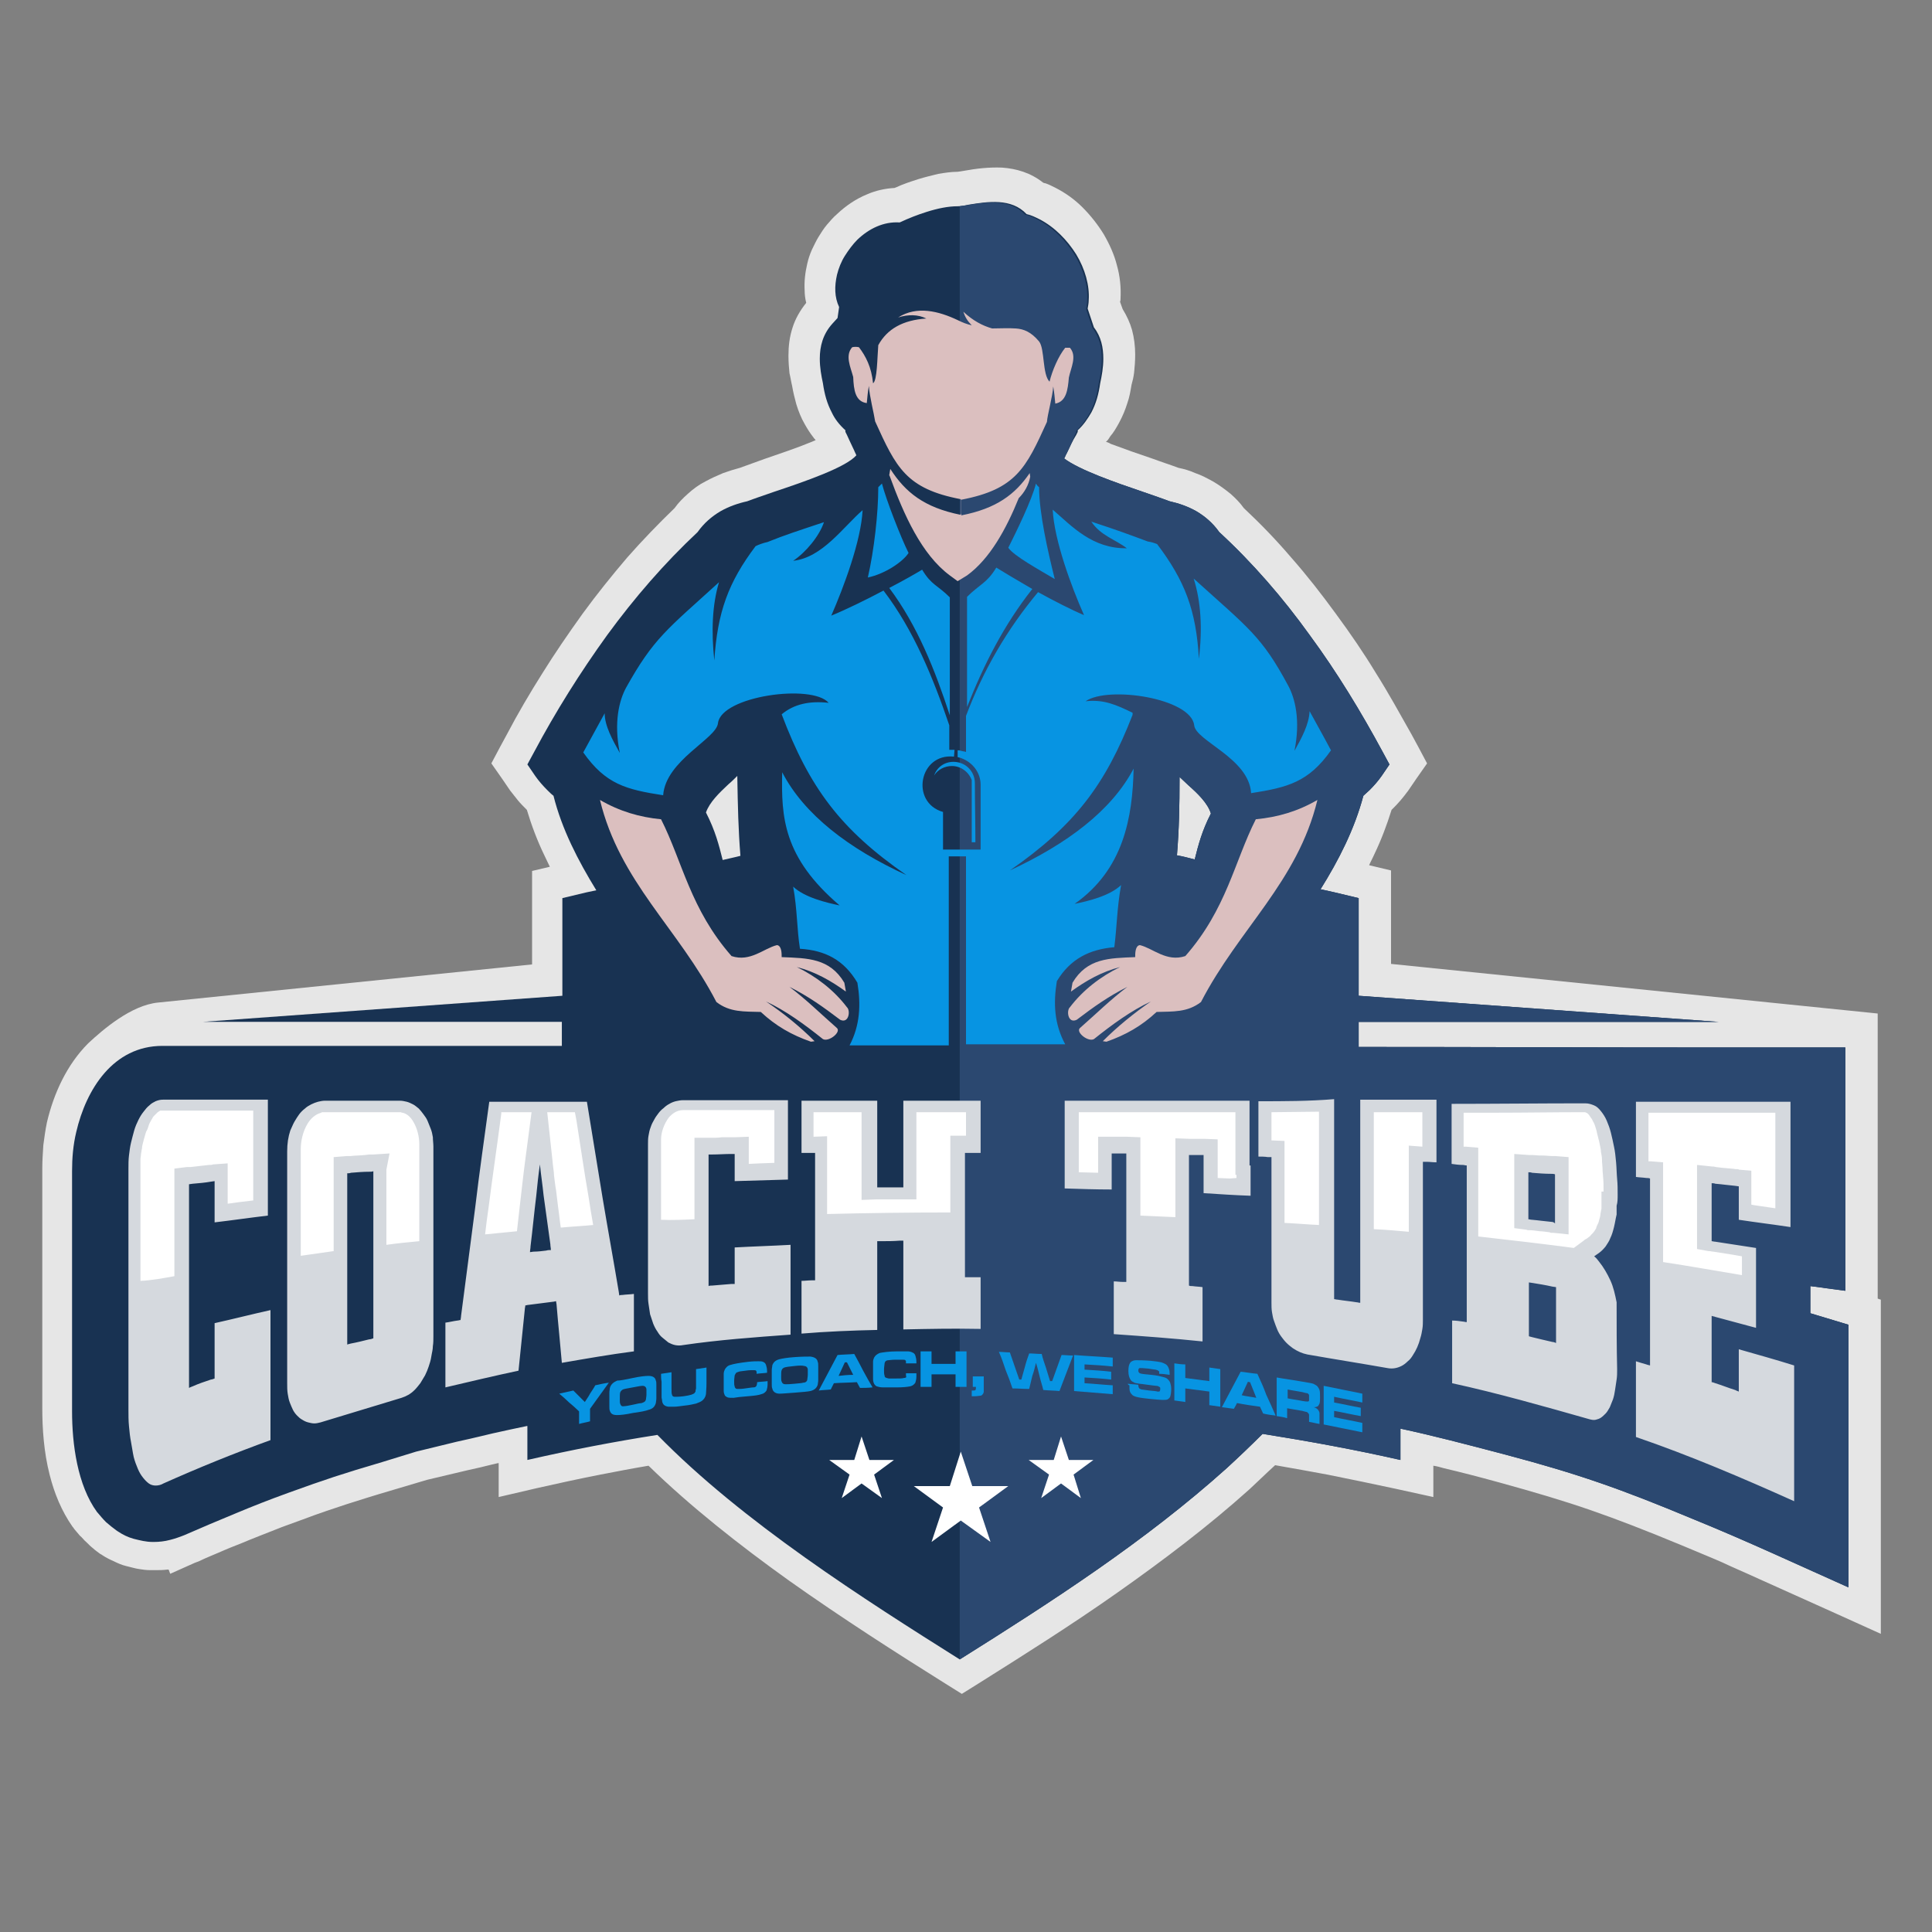 <?xml version="1.0" encoding="utf-8"?>
<!-- Generator: Adobe Illustrator 24.1.0, SVG Export Plug-In . SVG Version: 6.00 Build 0)  -->
<svg version="1.1" id="Layer_1" xmlns="http://www.w3.org/2000/svg" xmlns:xlink="http://www.w3.org/1999/xlink" x="0px" y="0px"
	 viewBox="0 0 370 370" style="enable-background:new 0 0 370 370;" xml:space="preserve">
<rect x="0" y="0" width="370" height="370" fill="#808080" stroke="none"/>
<style type="text/css">
	.st0{fill:#E6E6E6;}
	.st1{fill:#183252;}
	.st2{fill:#2B4870;}
	.st3{fill-rule:evenodd;clip-rule:evenodd;fill:#0794E2;}
	.st4{fill-rule:evenodd;clip-rule:evenodd;fill:#DBBFBF;}
	.st5{fill:#D5D9DE;}
	.st6{fill:#0794E2;}
	.st7{fill-rule:evenodd;clip-rule:evenodd;fill:#FFFFFF;}
	.st8{fill:#FFFFFF;}
</style>
<g>
	<path class="st0" d="M211.8,84.6c0.3,0.1,0.6,0.2,0.9,0.4c2.4,0.9,5.5,2,8.2,2.9l0,0v0c1.6,0.6,3.2,1.1,4.8,1.7
		c1,0.2,2.1,0.5,3.2,1c1.2,0.4,2.3,1,3.4,1.6c1.2,0.7,2.3,1.5,3.4,2.4c0.9,0.8,1.8,1.7,2.5,2.7c3.2,3,6.2,6.1,9.1,9.5
		c3,3.4,5.8,7,8.5,10.7c2.8,3.8,5.4,7.6,7.7,11.4c2.4,3.8,4.6,7.8,6.8,11.7l1.3,2.4l1.7,3.2l-2.1,3l-1.5,2.2c-0.5,0.7-1,1.3-1.5,1.9
		c-0.5,0.6-1,1.1-1.6,1.7l-0.1,0.1c-0.9,2.9-2,5.8-3.3,8.5c-0.3,0.7-0.7,1.4-1,2.1l4.2,1l0,4.8l0,4.7l0,4.3l0,4.1l93.2,9.5v6v10.6
		v12v12v12.2v1.8l0.6,0.2v4.5v7.9v13v13v16.4v9.2l-8.4-3.8l-14.9-6.7c-2.6-1.2-5-2.2-7.1-3.2c-1.8-0.8-4.3-1.8-7.6-3.2
		c-7-2.9-12.4-5-17.6-6.8c-5.2-1.8-10.6-3.4-17.5-5.3c-4-1.1-7.5-2-10.5-2.7c-0.7-0.2-1.4-0.4-2.1-0.5v6l-7.3-1.6
		c-4.2-0.9-8.5-1.8-13-2.7c-3.2-0.6-6.6-1.2-10-1.8c-0.4,0.4-0.9,0.8-1.3,1.2c-1.3,1.2-2.5,2.4-3.6,3.4
		c-7.9,7.1-16.5,13.6-25.3,19.8c-8.8,6.2-17.7,11.8-26.6,17.4l-3.2,2l-3.2-2c-9.1-5.7-19.6-12.4-29.9-19.7
		c-9.5-6.8-18.9-14.2-26.9-22c-3,0.5-6.1,1.1-9.2,1.7c-4.1,0.8-8.2,1.7-12.2,2.6l-7.3,1.7v-6.5c-0.2,0-0.5,0.1-1.4,0.3
		c-1.2,0.3-2.8,0.7-4.7,1.1l-7.6,1.8l-6.4,1.9c-4.1,1.2-6.9,2.1-9.1,2.8c-2.4,0.8-4.9,1.6-8.6,3c-1.6,0.6-3.4,1.2-5.1,1.9
		c-2,0.8-3.6,1.4-4.8,1.9c-1.6,0.7-3.3,1.3-4.9,2c-1.8,0.8-3.4,1.4-4.8,2.1l0,0c-0.3,0.1-0.5,0.2-0.8,0.3l-4.7,2.1l-0.3-0.8
		c-0.1,0-0.2,0-0.3,0c-0.8,0.1-1.5,0.1-2.2,0.1h-0.3l-0.4,0l-0.3,0l0,0c-0.8,0-1.5-0.1-2.1-0.2c-0.8-0.1-1.7-0.4-2.6-0.6
		c-0.8-0.2-1.5-0.5-2.3-0.9c-0.7-0.3-1.5-0.7-2.1-1.1l0,0l-0.3-0.2l-0.2-0.1c-0.5-0.4-1-0.7-1.4-1.1c-0.4-0.3-0.8-0.7-1.3-1.2h0
		c-0.4-0.3-0.7-0.8-1.2-1.2c-0.4-0.5-0.8-0.9-1.1-1.3l-0.2-0.3l-0.1-0.1c-2.1-3-3.5-6.4-4.4-10c-1.1-4.3-1.4-8.8-1.4-12.7v-23v-23
		c0-1.4,0.1-2.8,0.2-4.4c0.2-1.5,0.4-3,0.7-4.4c1.3-5.5,3.8-11,7.9-15.1c2.8-2.6,8.2-7.3,13.4-7.8l71.6-7.3l0-4.1l0-4.3l0-4.7l0-4.8
		l3.4-0.8c-0.4-0.8-0.7-1.5-1.1-2.3c-1.3-2.7-2.4-5.6-3.3-8.6l-0.1-0.1c-0.5-0.5-1.1-1.1-1.6-1.7c-0.5-0.6-1-1.3-1.5-1.9l-1.5-2.2
		l-2.1-3l1.7-3.2l1.3-2.4c2.1-4,4.4-7.9,6.8-11.7c2.3-3.7,4.9-7.5,7.7-11.4c2.7-3.7,5.6-7.3,8.5-10.7c2.9-3.3,6-6.5,9.1-9.5
		c0.7-1,1.6-1.9,2.5-2.7c1.1-1,2.2-1.8,3.4-2.4c1.1-0.6,2.2-1.1,3.4-1.6c1.1-0.4,2.1-0.7,3.2-1c1.6-0.6,3.1-1.1,4.7-1.7l0,0l0,0h0
		c2.9-1,6.2-2.1,9.1-3.3l0.7-0.3c-0.1-0.2-0.3-0.3-0.4-0.5c-0.7-0.9-1.2-1.7-1.7-2.6c-0.7-1.2-1.2-2.5-1.6-3.8
		c-0.3-1.1-0.6-2.3-0.8-3.5c-0.2-0.8-0.3-1.6-0.5-2.4c-0.1-1-0.2-2.1-0.2-3.4c0-1.8,0.2-3.6,0.8-5.4c0.5-1.6,1.4-3.2,2.6-4.7
		c-0.2-0.8-0.3-1.6-0.3-2.4c-0.1-1.7,0.1-3.4,0.5-5.1c0.2-0.9,0.5-1.8,0.9-2.7c0.4-0.8,0.8-1.7,1.3-2.5c0.5-0.8,1-1.6,1.6-2.3
		c0.6-0.7,1.2-1.4,1.9-2c1.7-1.6,3.6-2.9,5.8-3.8c1.6-0.7,3.4-1.1,5.2-1.2c0.6-0.2,1.1-0.5,1.7-0.7c1-0.4,2-0.7,2.9-1
		c1.3-0.4,2.6-0.7,3.8-1c1.2-0.2,2.5-0.4,3.7-0.4c0.1,0,0.7-0.1,1.3-0.2l0,0c2.2-0.4,4.6-0.7,7.2-0.6c2.8,0.2,5.5,1,7.9,2.9
		c0.1,0,0.2,0.1,0.4,0.1h0c0.6,0.2,1.2,0.5,1.8,0.8v0c2,1,3.8,2.3,5.3,3.8c1.6,1.6,3,3.4,4.1,5.2c1.1,1.9,2,3.9,2.5,5.9
		c0.6,2.1,0.8,4.3,0.7,6.3c0,0.2,0,0.5-0.1,0.7l0.5,1.4c0.8,1.3,1.4,2.6,1.8,4c0.4,1.5,0.6,3.1,0.6,4.7c0,1.3-0.1,2.4-0.2,3.4
		c-0.1,0.9-0.3,1.7-0.5,2.4c-0.2,1.2-0.4,2.4-0.8,3.5c-0.4,1.3-0.9,2.5-1.6,3.8c-0.5,0.9-1,1.8-1.7,2.6
		C212.3,84.1,212.1,84.4,211.8,84.6L211.8,84.6z"/>
	<path class="st1" d="M204.3,86.8c-0.2,0.3-0.3,0.7-0.5,1c2.9,2.2,9.8,4.6,15.1,6.4c2,0.7,3.8,1.3,5.1,1.8c1.8,0.4,3.5,1,5.1,1.9
		c1.7,1,3.2,2.3,4.4,4c6.4,5.9,12.2,12.6,17.3,19.7c5.3,7.2,9.9,14.8,14,22.4l1.3,2.4l-1.5,2.2c-0.7,1-1.5,1.9-2.3,2.7
		c-0.4,0.4-0.8,0.7-1.2,1.1c-1.7,6.4-4.7,12.3-8.2,17.9l2.7,0.6l4.6,1.1l0,4.7l0,4.3l0,9.7l68.9,5h-68.9l0,4.8
		c22.4,0,45,0.1,67.8,0.1c4.9,0,9.9,0,14.8,0l10.6,0V211v12v12v12.2l-6.7-0.9c0,2.5,0,4.1,0,5.2l7.3,2.2v7.9v13v13v16.4l-14.9-6.7
		c-4.7-2.1-9.5-4.2-14.9-6.4c-13.9-5.8-21.9-8.6-35.8-12.3c-7.6-2-14.1-3.7-20.2-5v6c-8.8-2-17.6-3.6-26.4-5
		c-2.2,2.2-4.5,4.4-6.9,6.6c-15.6,14-33.4,25.5-51.1,36.6c-18.1-11.4-41.6-26.3-57.9-43c-8.3,1.3-16.6,2.9-24.9,4.8v-6.5l-0.1,0
		c-2,0.4-4.2,0.9-6.5,1.4c-0.5,0.1-3.2,0.8-6.9,1.6l-7.8,1.9l0,0l-6.5,2c-7.8,2.3-10.8,3.3-18,5.9c-3.6,1.3-6.9,2.6-10,3.9
		c-3.4,1.4-6.7,2.8-9.9,4.2l0,0c-1,0.4-1.9,0.7-2.7,0.9c-1.1,0.3-2.2,0.4-3.1,0.4l-0.3,0c-1.2,0-2.4-0.3-3.6-0.6
		c-1.1-0.3-2.1-0.8-3-1.4l-0.3-0.2c-0.7-0.5-1.3-1-2-1.6c-0.6-0.6-1.1-1.2-1.6-1.8l-0.1-0.1c-3.8-5.2-4.8-13.1-4.8-19.3v-23v-23
		c0-2.5,0.2-5,0.8-7.5c1.9-8.2,7.1-16.5,16.5-16.5c25.6,0,51.1,0,76.5,0l0-4.6H38.8l68.9-5l0-9.7l0-4.3l0-4.7l4.6-1.1l1.9-0.4
		c-3.5-5.7-6.6-11.7-8.2-18.1c-0.4-0.3-0.8-0.7-1.2-1.1c-0.8-0.8-1.6-1.7-2.3-2.7l-1.5-2.2l1.3-2.4c4.1-7.7,8.8-15.2,14-22.4
		c5.2-7.1,10.9-13.7,17.3-19.7c1.2-1.7,2.7-3,4.4-4c1.6-0.9,3.3-1.5,5.1-1.9c1.3-0.5,3.1-1.1,5.1-1.8c6-2,13.8-4.7,15.8-7
		c-0.1-0.3-0.3-0.6-0.4-0.9c-0.7-1.5-1.1-2.3-1.4-3l-0.3-0.6l0-0.3c-1.1-1-2-2.1-2.6-3.4c-0.9-1.7-1.4-3.5-1.7-5.6
		c-0.3-1.4-0.6-3-0.6-4.7c0-2.4,0.6-4.7,2.4-6.7l1-1.1l0.3-2.1c-0.9-1.9-0.9-4-0.4-6.2c0.3-1.2,0.8-2.5,1.5-3.6
		c0.7-1.1,1.5-2.2,2.4-3.1c2.2-2.1,5-3.5,8.1-3.3c1.7-0.8,3.5-1.5,5.1-2c2.2-0.7,4.2-1.1,6-1.1c0.5,0,1.2-0.1,2.1-0.3
		c3.7-0.6,8.2-1.3,11.1,1.8c0.9,0.2,1.7,0.6,2.5,1c2.9,1.5,5.3,4,7,6.7c1.7,2.8,2.6,6,2.4,8.8c0,0.5-0.1,1-0.2,1.6l1.2,3.6
		c1.4,1.8,1.8,3.9,1.8,6c0,1.7-0.3,3.3-0.6,4.7c-0.3,2.1-0.8,3.9-1.7,5.6c-0.7,1.2-1.5,2.4-2.6,3.4l0,0.3l-0.3,0.6
		C205.4,84.4,204.9,85.6,204.3,86.8L204.3,86.8z M138.4,164.7c1.2-0.3,2.3-0.5,3.4-0.8c-0.4-4.9-0.5-9.4-0.6-15.3
		c-0.5,0.5-1.1,1.1-1.7,1.6c-1.7,1.6-3.6,3.4-4.3,5.4C137,159.1,137.7,161.9,138.4,164.7L138.4,164.7z M225.4,163.8
		c1.1,0.2,2.3,0.5,3.4,0.8c0.7-2.8,1.4-5.5,3.1-8.8c-0.6-2-2.6-3.9-4.3-5.4c-0.6-0.6-1.2-1.1-1.7-1.6
		C225.9,154.5,225.8,158.9,225.4,163.8L225.4,163.8z"/>
	<path class="st2" d="M204.3,86.8c-0.2,0.3-0.3,0.7-0.5,1c2.9,2.2,9.8,4.6,15.1,6.4c2,0.7,3.8,1.3,5.1,1.8c1.8,0.4,3.5,1,5.1,1.9
		c1.7,1,3.2,2.3,4.4,4c6.4,5.9,12.2,12.6,17.3,19.7c5.3,7.2,9.9,14.8,14,22.4l1.3,2.4l-1.5,2.2c-0.7,1-1.5,1.9-2.3,2.7
		c-0.4,0.4-0.8,0.7-1.2,1.1c-1.7,6.4-4.7,12.3-8.2,17.9l2.7,0.6l4.6,1.1l0,4.7l0,4.3l0,9.7l68.9,5h-68.9l0,4.8
		c22.4,0,45,0.1,67.8,0.1c4.9,0,9.9,0,14.8,0l10.6,0V211v12v12v12.2l-6.7-0.9c0,2.5,0,4.1,0,5.2l7.3,2.2v7.9v13v13v16.4l-14.9-6.7
		c-4.7-2.1-9.5-4.2-14.9-6.4c-13.9-5.8-21.9-8.6-35.8-12.3c-7.6-2-14.1-3.7-20.2-5v6c-8.8-2-17.6-3.6-26.4-5
		c-2.2,2.2-4.5,4.4-6.9,6.6c-15.6,14-33.4,25.5-51.1,36.6V39.5c0.4-0.1,0.9-0.1,1.4-0.2c3.7-0.6,8.2-1.3,11.1,1.8
		c0.9,0.2,1.7,0.6,2.5,1c2.9,1.5,5.3,4,7,6.7c1.7,2.8,2.6,6,2.4,8.8c0,0.5-0.1,1-0.2,1.6l1.2,3.6c1.4,1.8,1.8,3.9,1.8,6
		c0,1.7-0.3,3.3-0.6,4.7c-0.3,2.1-0.8,3.9-1.7,5.6c-0.7,1.2-1.5,2.4-2.6,3.4l0,0.3l-0.3,0.6C205.4,84.4,204.9,85.6,204.3,86.8
		L204.3,86.8z M225.4,163.8c1.1,0.2,2.3,0.5,3.4,0.8c0.7-2.8,1.4-5.5,3.1-8.8c-0.6-2-2.6-3.9-4.3-5.4c-0.6-0.6-1.2-1.1-1.7-1.6
		C225.9,154.5,225.8,158.9,225.4,163.8L225.4,163.8z"/>
	<path class="st3" d="M168.2,93.3c0,5-0.8,12.1-2,17.3c3.3-0.7,6.7-3,7.8-4.7c-1.5-3-4.3-10.2-5.1-13.3
		C168.7,92.8,168.4,93.1,168.2,93.3L168.2,93.3z"/>
	<path class="st3" d="M199,93.3c0,5,1.7,12.4,3,17.6c-3-1.8-7.8-4.4-8.9-6c1.5-3,4.5-9.1,5.3-12.3C198.5,92.8,198.7,93.1,199,93.3
		L199,93.3z"/>
	<path class="st4" d="M252.3,153.2c-3.8,15.7-15,24.6-22.3,38.7c-2.6,2-5.3,1.8-8.5,1.9c-2.9,2.7-5.9,4.4-9.6,5.7l-0.7-0.1
		c2.8-2.8,6-5.4,9.2-7.6c-3.7,1.7-7.4,4.4-10.9,7.2c-1.1,0.6-3.5-1.3-2.7-2.1c3.3-2.9,5.8-5.4,9.1-7.9c-3.6,1.8-6.4,3.8-9.7,6.3
		c-1.7,0.8-2-1.8-1.3-2.4c2.5-3.3,5.9-5.9,9.6-7.7c-3.5,0.9-6.5,2.6-9.4,4.7c0.1-0.5,0.2-1.1,0.3-1.7c2.8-4.7,7-4.7,12-4.9
		c0-0.7,0-2.2,0.9-2.3c2.5,0.6,5.1,3.3,8.7,2.1c7.9-9,9.4-18.1,13.5-26.2C244.7,156.5,248.5,155.4,252.3,153.2L252.3,153.2z"/>
	<path class="st3" d="M137.7,111.5c-1.3,4.3-1.5,9.4-0.9,15c0.6-9.3,2.7-15,7.9-21.9c0.6-0.3,1.4-0.6,2.3-0.8
		c3.2-1.3,6-2.2,10.8-3.8c-0.9,2.7-3.5,5.8-5.9,7.4c5.6-0.6,9.6-6.5,13.3-9.7c-0.3,5.9-3.6,14.7-6,20.2c2.7-1.1,6.6-3,10-4.8
		c5.8,7.6,9.5,16.7,12.6,25.8v4.7c0.3,0,0.6,0,1,0l-0.1,1.3c-6.7-0.7-8.4,8.8-2.1,10.6v7.2h7.2v-12.4c0-2.3-1.5-4.3-3.7-5.1h0
		c-0.2-0.1-0.4-0.1-0.7-0.2v-1.3l0.2,0l0.1,0c0.1,0,0.3,0.1,0.4,0.1c0.1,0,0.3,0.1,0.4,0.1l0,0v0l0.1,0l0.4,0.1v-6.9
		c3.3-8.7,7.8-16.5,13.8-23.7c3.1,1.7,6.4,3.4,8.8,4.4c-2.4-5.4-5.7-14.3-6-20.2c3.7,3.2,7.6,7.5,14.2,7.4c-2.2-1.7-5-2.4-6.8-5.1
		c4.9,1.6,7.6,2.6,10.8,3.8c0.7,0.1,1.3,0.3,1.8,0.5c5.3,7,7.5,12.7,8,22c0.7-5.8,0.4-11-1-15.4c10.5,9.5,13,11,18.1,20.5
		c1.3,2.4,2.4,6.6,1.2,12.5c1.4-2.5,2.8-5.1,2.9-7.6c1.3,2.4,2.4,4.3,4.1,7.5c-4.3,6.1-8.3,7.1-15.3,8.2c-0.4-6.7-10.6-10-10.9-13
		c-0.6-5.2-16.5-7.6-20.8-4.6c3.5-0.4,5.9,0.7,9,2.2l0,0.4c-5.2,13.4-11.1,21.2-23.5,29.8c11-5.1,19.5-11.5,23.7-19.5
		c-0.2,9.3-1.9,19.3-11.3,25.9c2.5-0.5,6.7-1.5,8.9-3.6c-0.8,4.4-0.8,8.1-1.3,11.9c-4.7,0.4-8.4,2.2-11,6.5
		c-0.7,4.3-0.5,8.2,1.6,12.1l-19,0V164h-3.3v36.2l-19,0c2-3.8,2.2-7.8,1.5-12c-2.6-4.4-6.2-6.2-11-6.5c-0.6-3.8-0.5-7.5-1.3-11.9
		c2.2,2.1,6.5,3.1,8.9,3.6c-10.8-9.2-11.2-16.9-11-25.5c4.2,8.1,12.7,14.6,23.8,19.7c-12.7-8.8-18.6-16.8-23.9-30.8
		c2.4-2,5.4-2.6,9-2.2c-3.2-3.7-20.6-1.3-21.2,3.9c-0.3,3-10,7.1-10.5,13.8c-7.1-1.1-11-2.1-15.3-8.2c1.8-3.3,2.8-5.1,4.1-7.5
		c0,2.4,1.5,5.1,2.9,7.6c-1.2-5.9-0.1-10.1,1.2-12.5C125.2,122.2,127.7,120.6,137.7,111.5L137.7,111.5z M170.3,112.6
		c2.9-1.5,5.3-2.9,6.3-3.5c1.8,3,2.9,2.9,5.3,5.3v22.6C179.1,128.4,175.7,119.8,170.3,112.6L170.3,112.6z M185.2,135.4v-21.1
		c2.4-2.4,3.8-2.6,5.6-5.6c1.1,0.7,3.8,2.3,6.9,4.1C192.3,119.6,188.4,127.3,185.2,135.4L185.2,135.4z M182.6,145.9
		c2.3,0,4.1,1.8,4.1,4.1c0,3.8,0.1,7.5,0.1,11.3l-0.7,0v-9.1l0,0.1c0,0,0-0.1,0-0.1v-2.8c-0.6-1.6-2.1-2.7-3.8-2.7
		c-1.4,0-2.7,0.7-3.4,1.8C179.4,147,180.8,145.9,182.6,145.9L182.6,145.9z"/>
	<path class="st4" d="M168.2,66.1c1.7-3.1,4.7-4.8,9.2-5.1c-1.6-0.8-3.5-0.8-5.4-0.2c3.6-2.3,7.8-1.2,11.4,0.5c1,0.5,1.8,0.8,2.7,1
		c-0.8-0.8-1.3-1.6-1.6-2.6c1.8,1.7,3.7,2.7,5.5,3.2c1.7,0,3.1-0.1,4.4,0l0.1,0l0,0c1.6,0.1,3,0.7,4.5,2.5c1.1,1.4,0.6,6.3,2,7.7
		c0.5-2.1,1.7-4.9,3-6.5c0.3,0,0.6,0,0.9,0c1.4,1.6,0.2,3.8-0.2,5.7c-0.2,2.4-0.5,4.6-2.6,5c-0.1-1.1-0.2-2.2-0.4-3.3
		c-0.1,1.9-1.1,5.4-1.2,6.8c-4,8.8-5.9,12.9-16.4,14.9v3c6.7-1.3,10.3-4,13.1-8.1l0.1,0.7c-0.3,1.6-1.1,3-2.2,4.1
		c-2.4,5.9-5.5,11.6-9.9,14.8l-1.8,1.1l-1.5-1.1c-5.4-4-8.8-11.6-11.5-19c0-0.1-0.1-0.1-0.1-0.2l0.2-1.2c2.9,4.5,6.5,7.4,13.5,8.8
		l0-3c-10.5-2-12.4-6.1-16.4-14.9c-0.2-1.4-1.1-4.9-1.2-6.8c-0.2,1.1-0.3,2.2-0.4,3.3c-2.2-0.3-2.5-2.5-2.6-5
		c-0.5-1.9-1.6-4.1-0.2-5.7c0.4-0.1,0.9-0.1,1.3,0c1.3,1.7,2.4,3.8,2.7,6.9C168,72.9,168,68.5,168.2,66.1L168.2,66.1z"/>
	<path class="st4" d="M114.9,153.2c3.8,15.7,15,24.6,22.3,38.7c2.6,2,5.3,1.8,8.5,1.9c2.9,2.7,5.9,4.4,9.6,5.7l0.7-0.1
		c-2.8-2.8-6-5.4-9.3-7.6c3.7,1.7,7.4,4.4,10.9,7.2c1.1,0.6,3.5-1.3,2.7-2.1c-3.3-2.9-5.8-5.4-9.1-7.9c3.6,1.8,6.4,3.8,9.7,6.3
		c1.7,0.8,2-1.8,1.3-2.4c-2.5-3.3-5.9-5.9-9.6-7.7c3.5,0.9,6.5,2.6,9.4,4.7c-0.1-0.5-0.2-1.1-0.3-1.7c-2.8-4.7-7-4.7-12-4.9
		c0-0.7,0-2.2-0.9-2.3c-2.5,0.6-5.1,3.3-8.7,2.1c-7.9-9-9.4-18.1-13.5-26.2C122.5,156.5,118.7,155.4,114.9,153.2L114.9,153.2z"/>
	<path class="st5" d="M51.8,275.8c0-4.1,0-8.3,0-12.4c0-4.1,0-8.3,0-12.5c-3.6,0.8-7.1,1.7-10.7,2.5c0,3.1,0,6.2,0,9.3
		c0,0.4,0,0.8,0,1.3c-0.3,0.1-0.5,0.2-0.7,0.2c-1.2,0.4-2.4,0.8-3.5,1.3c-0.3,0.1-0.5,0.2-0.7,0.3c0-0.4,0-0.9,0-1.3
		c0-6.1,0-12.1,0-18.2c0-6.1,0-12.1,0-18.2c0-0.4,0-0.9,0-1.3c0.2,0,0.5-0.1,0.7-0.1c1.2-0.1,2.4-0.2,3.5-0.4c0.2,0,0.5-0.1,0.7-0.1
		c0,0.4,0,0.8,0,1.2c0,2.2,0,4.5,0,6.7c3.4-0.4,6.8-0.9,10.2-1.3c0-3.7,0-7.4,0-11.1c0-3.7,0-7.4,0-11.1c-6.7,0-13.4,0-20.1,0
		c-0.5,0-0.9,0.1-1.4,0.3c-0.4,0.2-0.8,0.4-1.2,0.8c-0.4,0.3-0.8,0.8-1.1,1.2c-0.4,0.5-0.7,1-1,1.6c-0.3,0.6-0.6,1.3-0.8,2
		c-0.2,0.7-0.4,1.5-0.6,2.3l0,0c-0.2,0.8-0.3,1.7-0.4,2.5c-0.1,0.8-0.1,1.7-0.1,2.6c0,7.7,0,15.3,0,23c0,7.6,0,15.3,0,23
		c0,1.1,0,2.2,0.1,3.2c0.1,1.1,0.2,2.1,0.4,3.1c0.2,1,0.3,1.9,0.5,2.8c0.2,0.8,0.5,1.6,0.8,2.3c0.3,0.7,0.6,1.2,1,1.7
		c0.4,0.5,0.7,0.8,1.1,1.1c0.4,0.3,0.9,0.4,1.3,0.4l0,0c0.5,0,1-0.1,1.5-0.4l0,0C38,281.1,44.9,278.3,51.8,275.8L51.8,275.8z
		 M83,255.8c0-6,0-12.1,0-18.1c0-6,0-12,0-18.1c0-0.6-0.1-1.2-0.1-1.8c-0.1-0.6-0.2-1.1-0.4-1.6c-0.2-0.5-0.4-1-0.6-1.5
		c-0.2-0.5-0.5-0.9-0.8-1.3l0,0c-0.3-0.4-0.6-0.8-0.9-1.1c-0.4-0.3-0.7-0.6-1.1-0.8c-0.4-0.2-0.8-0.4-1.2-0.5
		c-0.4-0.1-0.9-0.2-1.3-0.2c-4.8,0-9.6,0-14.4,0c-0.4,0-0.9,0.1-1.3,0.2c-0.4,0.1-0.9,0.3-1.3,0.5c-0.4,0.2-0.9,0.5-1.2,0.8
		c-0.4,0.3-0.8,0.7-1.1,1.1c-0.3,0.4-0.6,0.9-0.9,1.4c-0.3,0.5-0.5,1.1-0.8,1.7c-0.4,1.2-0.6,2.5-0.6,4c0,7.4,0,14.8,0,22.2
		c0,7.4,0,14.8,0,22.2c0,0.7,0,1.4,0.1,2c0.1,0.6,0.2,1.2,0.4,1.7c0.2,0.5,0.4,1,0.6,1.4c0.2,0.4,0.5,0.8,0.8,1.1
		c0.3,0.3,0.6,0.6,1,0.8c0.3,0.2,0.7,0.4,1.1,0.5c0.4,0.1,0.8,0.2,1.2,0.2c0.4,0,0.8-0.1,1.2-0.2c5.2-1.6,10.3-3.1,15.5-4.7
		c0.9-0.3,1.7-0.7,2.5-1.5l0,0c0.4-0.4,0.7-0.8,1.1-1.3c0.3-0.5,0.6-1,0.9-1.5c0.3-0.6,0.5-1.1,0.7-1.7c0.2-0.6,0.4-1.2,0.5-1.9
		c0.1-0.7,0.3-1.3,0.3-2C83,257.2,83,256.5,83,255.8L83,255.8z M70.7,256.5c-1.2,0.3-2.4,0.6-3.5,0.8c-0.3,0.1-0.5,0.1-0.7,0.2
		c0-0.4,0-0.7,0-1.1c0-5.1,0-10.2,0-15.3c0-5.1,0-10.2,0-15.3c0-0.4,0-0.7,0-1.1c0.2,0,0.5,0,0.7-0.1c1.2-0.1,2.4-0.2,3.6-0.2
		c0.2,0,0.5,0,0.7-0.1c0,0.4,0,0.7,0,1.1c0,5,0,9.9,0,14.9c0,5,0,9.9,0,14.9c0,0.4,0,0.7,0,1.1C71.2,256.4,71,256.5,70.7,256.5
		L70.7,256.5z M121.4,258.8c0-3.7,0-7.3,0-11c-0.7,0.1-1.5,0.1-2.2,0.2c-0.2,0-0.4,0-0.6,0.1c0-0.2-0.1-0.5-0.1-0.7
		c-1-6-2.1-12-3.1-18c-1-6.1-2-12.2-3-18.4c-6.2,0-12.5,0-18.7,0c-0.9,6.7-1.9,13.5-2.7,20.3c-0.9,6.9-1.8,13.8-2.7,20.7
		c0,0.3-0.1,0.6-0.1,0.8c-0.2,0-0.4,0.1-0.6,0.1c-0.8,0.1-1.5,0.3-2.3,0.4c0,4.1,0,8.3,0,12.4c4.7-1.1,9.3-2.2,14-3.2
		c0.4-3.9,0.8-7.8,1.2-11.7c0-0.3,0.1-0.5,0.1-0.8c0.2,0,0.4-0.1,0.6-0.1c1.5-0.2,3.1-0.4,4.7-0.6c0.2,0,0.4-0.1,0.6-0.1
		c0,0.3,0.1,0.5,0.1,0.8c0.3,3.7,0.7,7.4,1,11C112.2,260.2,116.8,259.4,121.4,258.8L121.4,258.8z M104.6,239.5
		c-0.8,0.1-1.6,0.2-2.3,0.2c-0.3,0-0.6,0.1-0.8,0.1c0-0.4,0.1-0.7,0.1-1.1c0.4-3.2,0.7-6.5,1.1-9.7c0.2-2,0.4-4,0.7-6
		c0.2,2,0.5,3.9,0.7,5.9c0.4,3.1,0.9,6.3,1.3,9.4c0,0.4,0.1,0.7,0.1,1.1C105.2,239.4,104.9,239.4,104.6,239.5L104.6,239.5z
		 M151.4,255.6c0-2.9,0-5.7,0-8.6c0-2.9,0-5.7,0-8.6c-3.6,0.2-7.1,0.3-10.7,0.5c0,2.1,0,4.1,0,6.2c0,0.3,0,0.6,0,0.8
		c-0.3,0-0.5,0-0.7,0c-1.2,0.1-2.4,0.2-3.6,0.3c-0.3,0-0.5,0-0.7,0.1c0-0.3,0-0.6,0-0.8c0-3.9,0-7.9,0-11.8c0-3.9,0-7.9,0-11.8
		c0-0.3,0-0.6,0-0.8c0.2,0,0.5,0,0.7,0c1.2,0,2.4-0.1,3.6-0.1c0.2,0,0.5,0,0.7,0c0,0.3,0,0.6,0,0.8c0,1.5,0,3,0,4.4
		c3.4-0.1,6.8-0.2,10.2-0.3c0-2.5,0-5.1,0-7.6s0-5.1,0-7.6c-6.7,0-13.4,0-20.1,0c-0.5,0-0.9,0.1-1.4,0.2c-0.4,0.1-0.9,0.3-1.2,0.5
		c-0.4,0.2-0.8,0.5-1.1,0.8c-0.4,0.3-0.7,0.6-1,1c-0.3,0.4-0.6,0.8-0.8,1.2c-0.3,0.5-0.5,0.9-0.7,1.5l0,0c-0.2,0.5-0.3,1-0.4,1.6
		c-0.1,0.5-0.1,1.1-0.1,1.6c0,4.8,0,9.5,0,14.3c0,4.8,0,9.5,0,14.3c0,0.7,0,1.4,0.1,2c0.1,0.7,0.2,1.3,0.3,2
		c0.2,0.6,0.4,1.2,0.6,1.8c0.2,0.5,0.5,1.1,0.8,1.5c0.3,0.5,0.6,0.9,1,1.2c0.4,0.3,0.7,0.6,1.1,0.9c0.4,0.2,0.8,0.4,1.3,0.5l0,0
		c0.5,0.1,1,0.1,1.5,0l0,0C137.6,256.6,144.5,256.1,151.4,255.6L151.4,255.6z M187.8,254.5c0-3.3,0-6.6,0-9.9c-0.8,0-1.5,0-2.3,0
		c-0.3,0-0.5,0-0.7,0c0-0.3,0-0.5,0-0.8c0-3.7,0-7.4,0-11.1c0-3.7,0-7.4,0-11.1c0-0.3,0-0.5,0-0.8c0.2,0,0.5,0,0.7,0
		c0.7,0,1.5,0,2.3,0c0-3.3,0-6.6,0-10c-4.9,0-9.9,0-14.8,0c0,2.6,0,5.3,0,7.9c0,2.6,0,5.3,0,7.9c0,0.3,0,0.5,0,0.8
		c-0.3,0-0.5,0-0.7,0c-1.2,0-2.4,0-3.6,0c-0.3,0-0.5,0-0.7,0c0-0.3,0-0.5,0-0.8c0-2.6,0-5.3,0-7.9c0-2.6,0-5.3,0-7.9
		c-4.9,0-9.7,0-14.5,0c0,3.3,0,6.7,0,10c0.6,0,1.3,0,1.9,0c0.2,0,0.5,0,0.7,0c0,0.3,0,0.5,0,0.8c0,3.8,0,7.6,0,11.4
		c0,3.8,0,7.6,0,11.4c0,0.3,0,0.5,0,0.8c-0.3,0-0.5,0-0.7,0c-0.6,0-1.3,0.1-1.9,0.1c0,3.4,0,6.7,0,10.1c4.8-0.4,9.7-0.6,14.5-0.7
		c0-2.7,0-5.4,0-8.1c0-2.7,0-5.4,0-8.1c0-0.3,0-0.5,0-0.8c0.2,0,0.5,0,0.7,0c1.2,0,2.4,0,3.6-0.1c0.2,0,0.5,0,0.7,0
		c0,0.3,0,0.5,0,0.8c0,2.7,0,5.4,0,8.1c0,2.7,0,5.4,0,8.1C177.9,254.5,182.8,254.4,187.8,254.5L187.8,254.5z M239.5,229
		c0-1.9,0-3.8,0-5.8c-0.1,0-0.1,0-0.2,0c0-0.3,0-0.6,0-0.9c0-3.8,0-7.6,0-11.5c-11.8,0-23.6,0-35.4,0c0,2.8,0,5.6,0,8.4
		c0,2.8,0,5.6,0,8.4c3,0.1,6,0.2,9,0.2c0-2,0-4.1,0-6.1c0-0.3,0-0.5,0-0.8c0.2,0,0.5,0,0.7,0c0.5,0,1,0,1.4,0c0.2,0,0.5,0,0.7,0
		c0,0.3,0,0.5,0,0.8c0,3.8,0,7.6,0,11.5c0,3.8,0,7.6,0,11.5c0,0.3,0,0.5,0,0.8c-0.3,0-0.5,0-0.7,0c-0.6,0-1.1-0.1-1.7-0.1
		c0,3.4,0,6.7,0,10.1c5.7,0.4,11.3,0.8,17,1.4c0-3.5,0-7,0-10.4c-0.6-0.1-1.3-0.1-1.9-0.2c-0.3,0-0.5,0-0.7-0.1c0-0.3,0-0.6,0-0.8
		c0-3.9,0-7.8,0-11.7c0-3.9,0-7.8,0-11.7c0-0.3,0-0.5,0-0.8c0.2,0,0.5,0,0.7,0c0.4,0,0.9,0,1.4,0c0.2,0,0.5,0,0.7,0
		c0,0.3,0,0.6,0,0.8c0,2.2,0,4.3,0,6.5C233.6,228.7,236.5,228.9,239.5,229L239.5,229z M241,210.9c0,3.5,0,7.1,0,10.6
		c0.6,0,1.2,0,1.8,0.1c0.2,0,0.5,0,0.7,0c0,0.3,0,0.6,0,0.9c0,4.5,0,9,0,13.5c0,4.5,0,9,0,13.5c0,0.6,0,1.2,0.1,1.8
		c0.1,0.6,0.2,1.2,0.4,1.7c0.2,0.6,0.4,1.1,0.6,1.6c0.2,0.5,0.5,1,0.8,1.4c0.3,0.4,0.6,0.8,1,1.2c0.4,0.4,0.8,0.7,1.2,1
		c0.9,0.6,1.8,1,2.8,1.2c5.1,0.9,10.2,1.7,15.3,2.6c1,0.2,1.9,0,2.7-0.4c0.4-0.2,0.8-0.5,1.2-0.9l0,0c0.4-0.3,0.7-0.7,1-1.2
		c0.6-0.9,1.1-2,1.4-3.2c0.2-0.6,0.3-1.2,0.4-1.8c0.1-0.6,0.1-1.2,0.1-1.8c0-4.9,0-9.8,0-14.6c0-4.9,0-9.7,0-14.6c0-0.3,0-0.6,0-1
		c0.2,0,0.5,0,0.7,0c0.6,0,1.2,0.1,1.9,0.1c0-4,0-8,0-12c-4.9,0-9.7,0-14.6,0c0,6.3,0,12.7,0,19c0,6.3,0,12.7,0,19
		c0,0.3,0,0.6,0,0.9c-0.3,0-0.5-0.1-0.7-0.1c-1.2-0.2-2.4-0.3-3.6-0.5c-0.3,0-0.5-0.1-0.7-0.1c0-0.3,0-0.6,0-0.9
		c0-6.2,0-12.5,0-18.7c0-6.2,0-12.5,0-18.7C250.6,210.9,245.8,210.9,241,210.9L241,210.9z M309.8,228.8c0-1,0-2-0.1-3
		c-0.1-1.1-0.1-2.1-0.2-3.2c-0.1-1.1-0.2-2.1-0.4-3c-0.2-1-0.4-1.9-0.6-2.7c-0.2-0.8-0.5-1.6-0.8-2.3c-0.3-0.7-0.7-1.3-1.1-1.8
		c-0.4-0.5-0.8-0.9-1.3-1.1c-0.5-0.2-1-0.4-1.7-0.4c0,0-0.1,0-0.1,0l0,0c-8.5,0-17,0.1-25.5,0.1c0,3.8,0,7.7,0,11.5
		c0.7,0.1,1.4,0.2,2.2,0.2c0.2,0,0.4,0.1,0.7,0.1c0,0.3,0,0.6,0,0.9c0,4.7,0,9.4,0,14.1c0,4.7,0,9.4,0,14.1c0,0.3,0,0.6,0,0.9
		c-0.3,0-0.5-0.1-0.7-0.1c-0.7-0.1-1.4-0.2-2.1-0.2c0,4,0,8,0,12c8.7,1.9,17.5,4.4,26.3,6.9l0,0c0.4,0.1,0.8,0.2,1.2,0.1l0,0
		c0.4-0.1,0.7-0.2,1-0.4c0.3-0.2,0.6-0.5,0.9-0.8c0.3-0.3,0.5-0.7,0.8-1.2c0.2-0.5,0.4-1,0.6-1.5c0.2-0.6,0.3-1.1,0.4-1.8l0,0
		c0.1-0.7,0.2-1.3,0.3-2c0.1-0.6,0.1-1.3,0.1-2l0,0c-0.1-4.3-0.1-8.5-0.1-12.8c-0.3-1.5-0.6-2.9-1.2-4.2c-0.6-1.3-1.3-2.5-2.1-3.5
		c-0.3-0.4-0.6-0.8-1-1.1c0.3-0.2,0.7-0.5,1-0.7c0.4-0.3,0.8-0.7,1.2-1.2c0.3-0.5,0.7-1,0.9-1.6c0.3-0.6,0.5-1.3,0.7-2.1
		c0.2-0.8,0.3-1.6,0.5-2.4c0-0.3,0-0.5,0-0.8c0-0.2,0-0.5,0-0.9C309.8,230.3,309.8,229.5,309.8,228.8L309.8,228.8z M297.1,234
		c-1.2-0.1-2.5-0.3-3.7-0.4c-0.3,0-0.5-0.1-0.7-0.1c0-0.3,0-0.7,0-1c0-2.3,0-4.7,0-7c0-0.3,0-0.7,0-1c0.2,0,0.5,0,0.7,0.1
		c1.2,0.1,2.4,0.2,3.7,0.2c0.2,0,0.5,0,0.7,0.1c0,0.4,0,0.7,0,1.1c0,2.4,0,4.8,0,7.2c0,0.4,0,0.7,0,1.1
		C297.6,234.1,297.4,234,297.1,234L297.1,234z M297.3,257c-1.3-0.3-2.6-0.6-3.8-0.9c-0.3-0.1-0.5-0.1-0.7-0.2c0-0.3,0-0.7,0-1
		c0-2.8,0-5.5,0-8.3c0-0.3,0-0.7,0-1c0.2,0,0.5,0.1,0.7,0.1c1.2,0.2,2.5,0.4,3.8,0.7c0.2,0,0.5,0.1,0.7,0.1c0,0.4,0,0.7,0,1.1
		c0,2.8,0,5.7,0,8.5c0,0.4,0,0.7,0,1.1C297.8,257.1,297.5,257,297.3,257L297.3,257z M343.6,287.5c0-4.3,0-8.6,0-13c0-4.3,0-8.6,0-13
		c-3.5-1.1-7.1-2.1-10.6-3.1c0,2.3,0,4.5,0,6.8c0,0.4,0,0.9,0,1.3c-0.3-0.1-0.5-0.2-0.7-0.3c-1.3-0.4-2.5-0.9-3.8-1.3
		c-0.3-0.1-0.5-0.2-0.7-0.2c0-0.4,0-0.8,0-1.3c0-3.4,0-6.8,0-10.1c0-0.4,0-0.8,0-1.3c0.2,0.1,0.5,0.1,0.7,0.2
		c2.6,0.7,5.2,1.4,7.8,2.1c0-5.1,0-10.2,0-15.3c-2.6-0.4-5.2-0.8-7.8-1.2c-0.3,0-0.5-0.1-0.7-0.1c0-0.4,0-0.8,0-1.3
		c0-2.8,0-5.6,0-8.5c0-0.4,0-0.8,0-1.3c0.2,0,0.5,0,0.7,0.1c1.3,0.1,2.6,0.3,3.8,0.4c0.2,0,0.5,0.1,0.7,0.1c0,0.4,0,0.9,0,1.3
		c0,1.7,0,3.4,0,5.1c3.3,0.5,6.6,0.9,9.9,1.4c0-4,0-8,0-12c0-4,0-8,0-12c-9.9,0-19.8,0-29.6,0c0,4.8,0,9.6,0,14.4
		c0.7,0.1,1.3,0.1,2,0.2c0.2,0,0.5,0,0.7,0.1c0,0.4,0,0.8,0,1.2c0,5.6,0,11.1,0,16.7s0,11.1,0,16.7c0,0.4,0,0.8,0,1.2
		c-0.3-0.1-0.5-0.1-0.7-0.2c-0.7-0.2-1.4-0.4-2-0.6c0,4.8,0,9.7,0,14.5C323.5,278.7,333.6,283,343.6,287.5L343.6,287.5z"/>
	<path class="st6" d="M107.1,266.9c0.9-0.2,1.8-0.4,2.7-0.6c0.4,0.4,0.7,0.7,1.1,1.1c0.4,0.4,0.7,0.7,1.1,1.1c0.3-0.5,0.7-1,1-1.6
		c0.3-0.5,0.7-1,1-1.6c0.9-0.2,1.8-0.4,2.6-0.5c-0.6,0.8-1.2,1.7-1.8,2.5c-0.6,0.8-1.2,1.7-1.8,2.5c0,0.4,0,0.8,0,1.2
		c0,0.4,0,0.8,0,1.2c-0.7,0.2-1.4,0.3-2.1,0.5c0-0.4,0-0.8,0-1.2c0-0.4,0-0.8,0-1.2c-0.6-0.6-1.3-1.2-1.9-1.7
		C108.4,268,107.8,267.5,107.1,266.9L107.1,266.9z"/>
	<path class="st6" d="M121.2,263.9c1.4-0.3,2.4-0.4,3-0.4c0.8,0,1.3,0.3,1.4,0.9c0.1,0.2,0.1,0.5,0.1,0.8c0,0.4,0,0.8,0,1.3
		c0,0.5,0,1,0,1.3c0,0.4-0.1,0.7-0.1,0.9c-0.2,0.7-0.6,1.1-1.4,1.3c-0.5,0.2-1.5,0.4-3,0.6c-1.4,0.3-2.4,0.4-3,0.4
		c-0.8,0-1.2-0.2-1.4-0.8c-0.1-0.2-0.1-0.5-0.1-0.9c0-0.4,0-0.8,0-1.3c0-0.5,0-0.9,0-1.3c0-0.4,0.1-0.7,0.1-0.9
		c0.2-0.7,0.7-1.1,1.4-1.4C118.8,264.4,119.8,264.2,121.2,263.9L121.2,263.9z M121.2,265.7c-1.1,0.2-1.7,0.3-1.9,0.4
		c-0.2,0.1-0.4,0.3-0.5,0.5c-0.1,0.2-0.1,0.7-0.1,1.4c0,0.4,0,0.7,0.1,0.9c0.1,0.3,0.3,0.5,0.7,0.4c0.3,0,0.9-0.1,1.8-0.3
		c0.8-0.2,1.4-0.3,1.6-0.3c0.3-0.1,0.5-0.2,0.6-0.3c0.1-0.1,0.2-0.3,0.2-0.4c0-0.2,0.1-0.5,0.1-0.9c0-0.5,0-0.8,0-1
		c0-0.2-0.1-0.4-0.2-0.5c-0.1-0.1-0.3-0.2-0.5-0.2C122.8,265.4,122.2,265.5,121.2,265.7L121.2,265.7z"/>
	<path class="st6" d="M126.6,263.1c0.7-0.1,1.4-0.2,2-0.3c0,0.5,0,1,0,1.5s0,1,0,1.5c0,0.7,0,1.1,0.1,1.3c0,0.2,0.2,0.4,0.5,0.4
		c0.3,0,0.9,0,1.7-0.1c0.7-0.1,1.2-0.2,1.5-0.3c0.3-0.1,0.5-0.2,0.6-0.3c0.1-0.1,0.1-0.2,0.2-0.3c0-0.1,0-0.3,0.1-0.6
		c0-0.3,0-0.5,0-0.7c0-0.5,0-1,0-1.5c0-0.5,0-1,0-1.5c0.7-0.1,1.4-0.2,2-0.3c0,0.5,0,1,0,1.5c0,0.5,0,1,0,1.5c0,1.1-0.1,1.7-0.1,2.1
		c-0.1,0.6-0.4,1-0.8,1.3c-0.3,0.2-0.6,0.3-1.1,0.5c-0.5,0.1-1.2,0.3-2.3,0.4c-0.8,0.1-1.4,0.2-1.9,0.2c-0.4,0-0.8,0-1.1,0
		c-0.7-0.1-1.1-0.4-1.2-1.1c0-0.3-0.1-0.5-0.1-0.7c0-0.2,0-0.7,0-1.5c0-0.5,0-1,0-1.5C126.6,264.1,126.6,263.6,126.6,263.1
		L126.6,263.1z"/>
	<path class="st6" d="M145,264.7c0.7-0.1,1.4-0.1,2-0.2c0,0.3,0,0.5,0,0.6c0,0.5-0.1,0.9-0.2,1.2c-0.2,0.3-0.5,0.6-1,0.7
		c-0.5,0.2-1.4,0.3-2.6,0.4c-1.3,0.1-2.2,0.2-2.7,0.3c-0.5,0-1,0-1.2-0.1c-0.2-0.1-0.4-0.2-0.5-0.4c-0.1-0.2-0.2-0.5-0.2-0.8
		c0-0.3,0-0.8,0-1.6c0-0.8,0-1.3,0-1.7c0-0.3,0.1-0.6,0.2-0.8c0.2-0.4,0.6-0.8,1.1-0.9c0.6-0.2,1.7-0.4,3.4-0.6
		c0.9-0.1,1.5-0.1,1.9-0.1c0.4,0,0.7,0,0.9,0.1c0.3,0.1,0.5,0.3,0.6,0.6c0.1,0.3,0.2,0.7,0.2,1.2c0,0,0,0.1,0,0.3
		c-0.7,0.1-1.4,0.1-2,0.2c0-0.2,0-0.4,0-0.4c0-0.1-0.1-0.1-0.1-0.2c-0.1-0.1-0.3-0.1-0.6-0.1c-0.3,0-0.8,0-1.4,0.1
		c-0.6,0.1-1.1,0.1-1.3,0.2c-0.2,0.1-0.4,0.1-0.5,0.2c-0.1,0.1-0.2,0.3-0.3,0.5c0,0.2-0.1,0.6-0.1,1.1c0,0.5,0,0.8,0.1,1
		c0,0.2,0.1,0.3,0.2,0.4c0.1,0.1,0.3,0.1,0.5,0.1c0.2,0,0.7,0,1.3-0.1c0.8-0.1,1.3-0.2,1.6-0.2c0.3,0,0.4-0.1,0.5-0.2
		C144.9,265.4,145,265.1,145,264.7L145,264.7z"/>
	<path class="st6" d="M152.2,259.9c1.4-0.1,2.4-0.1,3-0.1c0.8,0.1,1.3,0.4,1.4,1c0.1,0.2,0.1,0.5,0.1,0.9c0,0.4,0,0.8,0,1.3
		c0,0.5,0,1,0,1.3c0,0.4-0.1,0.7-0.1,0.9c-0.2,0.6-0.6,1-1.4,1.2c-0.5,0.1-1.5,0.2-2.9,0.3c-1.5,0.1-2.4,0.2-3,0.2
		c-0.8,0-1.3-0.4-1.4-1c-0.1-0.2-0.1-0.5-0.1-0.9c0-0.4,0-0.8,0-1.3c0-0.5,0-0.9,0-1.3c0-0.4,0.1-0.6,0.1-0.9c0.2-0.6,0.6-1,1.4-1.2
		C149.7,260.2,150.7,260,152.2,259.9L152.2,259.9z M152.2,261.6c-1.1,0.1-1.7,0.2-2,0.3c-0.2,0.1-0.4,0.2-0.5,0.5
		c-0.1,0.2-0.1,0.7-0.1,1.3c0,0.4,0,0.7,0.1,0.9c0.1,0.3,0.3,0.5,0.7,0.5c0.3,0,0.9,0,1.8-0.1c0.8-0.1,1.4-0.1,1.6-0.2
		c0.3,0,0.5-0.1,0.6-0.2c0.1-0.1,0.2-0.2,0.2-0.4c0-0.2,0.1-0.5,0.1-0.9c0-0.5,0-0.8,0-1c0-0.2-0.1-0.4-0.2-0.5
		c-0.1-0.1-0.3-0.2-0.5-0.2C153.7,261.5,153.1,261.5,152.2,261.6L152.2,261.6z"/>
	<path class="st6" d="M164.7,265.8c-0.2-0.4-0.4-0.7-0.6-1.1c-1.5,0.1-3,0.1-4.4,0.2c-0.2,0.4-0.4,0.8-0.6,1.2
		c-0.8,0.1-1.6,0.1-2.3,0.2c0.6-1.1,1.2-2.3,1.8-3.4c0.6-1.1,1.2-2.3,1.8-3.4c1-0.1,2.1-0.1,3.2-0.2c0.6,1.1,1.2,2.2,1.7,3.2
		c0.6,1.1,1.2,2.2,1.8,3.2C166.2,265.8,165.4,265.8,164.7,265.8L164.7,265.8z M163.4,263.3c-0.2-0.4-0.4-0.8-0.6-1.2
		c-0.2-0.4-0.4-0.8-0.6-1.2c-0.1,0-0.3,0-0.4,0c-0.2,0.4-0.4,0.9-0.6,1.3c-0.2,0.4-0.4,0.9-0.6,1.3
		C161.4,263.4,162.4,263.3,163.4,263.3L163.4,263.3z"/>
	<path class="st6" d="M173.5,263c0.7,0,1.4,0,2,0c0,0.3,0,0.5,0,0.6c0,0.5-0.1,0.9-0.2,1.2c-0.2,0.3-0.5,0.6-1,0.7
		c-0.5,0.1-1.3,0.2-2.5,0.2c-1.3,0-2.2,0-2.7,0c-0.5,0-0.9-0.1-1.2-0.2c-0.2-0.1-0.4-0.3-0.5-0.5c-0.1-0.2-0.2-0.5-0.2-0.9
		c0-0.3,0-0.8,0-1.6c0-0.8,0-1.3,0-1.7c0-0.3,0.1-0.6,0.2-0.8c0.2-0.4,0.6-0.7,1.1-0.9c0.6-0.1,1.7-0.3,3.4-0.3c0.9,0,1.5,0,1.9,0
		c0.4,0,0.7,0.1,0.9,0.2c0.3,0.1,0.5,0.3,0.6,0.6c0.1,0.3,0.2,0.7,0.2,1.2c0,0,0,0.1,0,0.3c-0.7,0-1.4,0-2,0c0-0.2,0-0.4,0-0.4
		c0-0.1-0.1-0.1-0.1-0.2c-0.1-0.1-0.3-0.1-0.6-0.1c-0.3,0-0.8,0-1.4,0c-0.6,0-1.1,0.1-1.3,0.1c-0.2,0-0.4,0.1-0.5,0.2
		c-0.1,0.1-0.2,0.3-0.2,0.5c0,0.2-0.1,0.6-0.1,1.1c0,0.5,0,0.9,0.1,1.1c0,0.2,0.1,0.4,0.2,0.4c0.1,0.1,0.3,0.1,0.6,0.2
		c0.2,0,0.7,0,1.3,0c0.8,0,1.3,0,1.6-0.1c0.3,0,0.4-0.1,0.5-0.2C173.5,263.7,173.5,263.4,173.5,263L173.5,263z"/>
	<path class="st6" d="M176.3,258.8c0.7,0,1.4,0,2.1,0c0,0.4,0,0.8,0,1.2c0,0.4,0,0.8,0,1.2c1.5,0,3,0,4.6,0c0-0.4,0-0.8,0-1.2
		c0-0.4,0-0.8,0-1.2c0.7,0,1.4,0,2.1,0c0,1.1,0,2.3,0,3.4s0,2.3,0,3.4c-0.7,0-1.4,0-2.1,0c0-0.4,0-0.8,0-1.2c0-0.4,0-0.8,0-1.2
		c-1.5,0-3.1,0-4.6,0c0,0.4,0,0.8,0,1.2c0,0.4,0,0.8,0,1.2c-0.7,0-1.4,0-2.1,0c0-1.1,0-2.2,0-3.3C176.3,261.1,176.3,260,176.3,258.8
		L176.3,258.8z"/>
	<path class="st6" d="M191.3,258.9c0.7,0,1.4,0.1,2.1,0.1c0.3,0.9,0.6,1.7,0.9,2.6c0.3,0.9,0.6,1.7,0.9,2.6c0.1,0,0.2,0,0.4,0
		c0.2-0.8,0.5-1.7,0.7-2.5c0.2-0.8,0.5-1.7,0.8-2.5c0.8,0,1.6,0.1,2.4,0.1c0.2,0.9,0.5,1.7,0.8,2.6s0.5,1.7,0.8,2.6
		c0.1,0,0.2,0,0.4,0c0.3-0.8,0.6-1.7,0.9-2.5c0.3-0.8,0.6-1.7,0.9-2.5c0.7,0,1.4,0.1,2.2,0.1c-0.4,1.1-0.9,2.3-1.3,3.4
		c-0.4,1.1-0.9,2.3-1.3,3.4c-1-0.1-2.1-0.1-3.1-0.2c-0.2-0.9-0.5-1.7-0.7-2.6c-0.2-0.8-0.4-1.7-0.7-2.6c-0.2,0.8-0.4,1.7-0.7,2.5
		c-0.2,0.8-0.4,1.7-0.6,2.5c-1.1,0-2.1-0.1-3.2-0.1c-0.4-1.2-0.8-2.3-1.3-3.5C192.2,261.2,191.8,260,191.3,258.9L191.3,258.9z"/>
	<path class="st6" d="M205.7,259.5c2.4,0.2,4.9,0.3,7.4,0.5c0,0.6,0,1.1,0,1.7c-1.8-0.2-3.6-0.3-5.4-0.4c0,0.3,0,0.7,0,1
		c1.7,0.1,3.4,0.2,5.1,0.4c0,0.5,0,1,0,1.5c-1.7-0.2-3.4-0.3-5.1-0.4c0,0.4,0,0.8,0,1.1c1.8,0.1,3.6,0.3,5.4,0.4c0,0.6,0,1.1,0,1.7
		c-2.5-0.2-5-0.4-7.4-0.6c0-1.2,0-2.3,0-3.5C205.7,261.8,205.7,260.7,205.7,259.5L205.7,259.5z"/>
	<path class="st6" d="M216,265c0.6,0.1,1.3,0.1,2,0.2c0,0.4,0.1,0.6,0.2,0.7c0.1,0.1,0.2,0.1,0.4,0.2c0.2,0,0.6,0.1,1.5,0.2
		c0.8,0.1,1.4,0.1,1.5,0.2c0.2,0,0.3,0,0.4,0c0.1,0,0.2-0.2,0.2-0.5c0-0.2,0-0.4-0.2-0.4c-0.1-0.1-0.3-0.2-0.6-0.2
		c-0.2,0-0.8-0.1-1.6-0.2c-0.8-0.1-1.4-0.2-1.6-0.2c-0.5-0.1-0.9-0.1-1.1-0.3c-0.3-0.1-0.5-0.3-0.6-0.5c-0.2-0.3-0.4-0.8-0.4-1.6
		c0-0.8,0.1-1.3,0.4-1.7c0.2-0.2,0.6-0.4,1-0.4c0.5,0,1.4,0,2.8,0.1c1,0.1,1.7,0.2,2.1,0.3c0.6,0.2,1,0.4,1.2,0.7
		c0.2,0.3,0.4,0.8,0.4,1.4c0,0.1,0,0.2,0,0.3c-0.7-0.1-1.3-0.2-2-0.2c0-0.2,0-0.3,0-0.4c0-0.1-0.1-0.1-0.2-0.2
		c-0.1-0.1-0.2-0.1-0.5-0.2c-0.2,0-0.7-0.1-1.4-0.2c-0.9-0.1-1.4-0.1-1.6-0.1c-0.2,0-0.3,0.2-0.3,0.5c0,0.2,0.1,0.4,0.3,0.5
		c0.2,0.1,0.9,0.2,2.2,0.3c1.1,0.1,1.8,0.3,2.2,0.4c0.4,0.1,0.7,0.2,0.9,0.4c0.2,0.2,0.4,0.4,0.5,0.7c0.1,0.3,0.2,0.7,0.2,1.2
		c0,0.7-0.1,1.2-0.2,1.5c-0.1,0.2-0.3,0.4-0.5,0.5c-0.2,0.1-0.5,0.1-1,0.1c-0.4,0-1.3-0.1-2.4-0.2c-1-0.1-1.8-0.2-2.2-0.3
		c-0.5-0.1-0.8-0.2-1.1-0.4c-0.2-0.2-0.4-0.4-0.5-0.7c-0.1-0.3-0.1-0.6-0.1-1.2C216,265.2,216,265.1,216,265L216,265z"/>
	<path class="st6" d="M224.9,261.1c0.7,0.1,1.4,0.2,2.1,0.2c0,0.4,0,0.9,0,1.3c0,0.4,0,0.9,0,1.3c1.5,0.2,3,0.4,4.6,0.6
		c0-0.4,0-0.9,0-1.3s0-0.9,0-1.3c0.7,0.1,1.4,0.2,2.1,0.3c0,1.2,0,2.4,0,3.6c0,1.2,0,2.4,0,3.6c-0.7-0.1-1.4-0.2-2.1-0.3
		c0-0.4,0-0.9,0-1.3c0-0.4,0-0.9,0-1.3c-1.5-0.2-3.1-0.4-4.6-0.6c0,0.4,0,0.9,0,1.3s0,0.9,0,1.3c-0.7-0.1-1.4-0.2-2.1-0.3
		c0-1.2,0-2.4,0-3.6C224.9,263.5,224.9,262.3,224.9,261.1L224.9,261.1z"/>
	<path class="st6" d="M241.9,270.7c-0.2-0.4-0.4-0.9-0.6-1.3c-1.5-0.2-2.9-0.4-4.4-0.7c-0.2,0.4-0.4,0.8-0.6,1.1
		c-0.8-0.1-1.5-0.2-2.3-0.3c0.6-1.1,1.2-2.3,1.8-3.4c0.6-1.1,1.2-2.3,1.8-3.4c1,0.1,2.1,0.3,3.2,0.4c0.6,1.3,1.2,2.6,1.7,4
		c0.6,1.3,1.2,2.6,1.8,4C243.4,271,242.7,270.9,241.9,270.7L241.9,270.7z M240.6,267.7c-0.2-0.5-0.4-1-0.6-1.5
		c-0.2-0.5-0.4-1-0.6-1.5c-0.1,0-0.3,0-0.4-0.1c-0.2,0.4-0.4,0.9-0.6,1.3c-0.2,0.4-0.4,0.9-0.6,1.3
		C238.6,267.4,239.6,267.5,240.6,267.7L240.6,267.7z"/>
	<path class="st6" d="M244.5,271.2c0-1.2,0-2.4,0-3.7c0-1.2,0-2.4,0-3.7c1.6,0.3,3.3,0.5,4.9,0.8c1.2,0.2,1.8,0.3,2.1,0.4
		c0.2,0.1,0.4,0.2,0.7,0.4c0.2,0.2,0.4,0.5,0.5,0.8c0.1,0.3,0.1,0.8,0.1,1.4c0,0.5,0,0.9-0.1,1.2c-0.1,0.2-0.2,0.4-0.3,0.5
		c-0.2,0.1-0.4,0.2-0.8,0.2c0.4,0.1,0.7,0.3,0.9,0.6c0.1,0.2,0.2,0.3,0.2,0.6c0,0.2,0,0.6,0,1.3c0,0.2,0,0.5,0,0.7
		c-0.7-0.1-1.3-0.3-2-0.4c0-0.1,0-0.3,0-0.4c0-0.4,0-0.7,0-0.9c0-0.2-0.1-0.3-0.2-0.4c-0.1-0.1-0.2-0.2-0.3-0.2
		c-0.1,0-0.4-0.1-0.8-0.2c-1-0.2-1.9-0.3-2.9-0.5c0,0.6,0,1.2,0,1.9C245.9,271.4,245.2,271.3,244.5,271.2L244.5,271.2z M246.6,267.8
		c0.9,0.2,1.9,0.3,2.8,0.5c0.5,0.1,0.8,0.1,0.9,0.1c0.1,0,0.2,0,0.2,0c0.1,0,0.2-0.1,0.2-0.2c0-0.1,0-0.3,0-0.5c0-0.2,0-0.4,0-0.5
		c0-0.1-0.1-0.2-0.2-0.3c-0.1-0.1-0.2-0.1-0.3-0.1c-0.1,0-0.4-0.1-0.8-0.2c-1-0.2-1.9-0.3-2.8-0.5
		C246.6,266.6,246.6,267.2,246.6,267.8L246.6,267.8z"/>
	<path class="st6" d="M253.5,265.4c2.5,0.5,4.9,1,7.4,1.5c0,0.6,0,1.2,0,1.7c-1.8-0.4-3.6-0.7-5.4-1.1c0,0.4,0,0.7,0,1.1
		c1.7,0.3,3.4,0.7,5.1,1c0,0.5,0,1.1,0,1.6c-1.7-0.3-3.4-0.7-5.1-1c0,0.4,0,0.8,0,1.2c1.8,0.4,3.6,0.7,5.4,1.1c0,0.6,0,1.2,0,1.8
		c-2.5-0.5-5-1-7.4-1.5c0-1.2,0-2.5,0-3.7C253.5,267.9,253.5,266.6,253.5,265.4L253.5,265.4z"/>
	<path class="st6" d="M186.3,263.6c0.7,0,1.4,0,2.1,0c0,0.7,0,1.3,0,2c0,0.4,0,0.7,0,0.9c0,0.2-0.1,0.4-0.2,0.5
		c-0.1,0.2-0.3,0.3-0.5,0.3c-0.2,0-0.6,0.1-1.1,0.1c-0.2,0-0.3,0-0.5,0c0-0.4,0-0.7,0-1.1c0,0,0.1,0,0.1,0c0.1,0,0.1,0,0.2,0
		c0.2,0,0.3,0,0.4-0.1c0.1-0.1,0.1-0.2,0.1-0.4c0-0.1,0-0.1,0-0.2c-0.2,0-0.4,0-0.6,0C186.3,264.9,186.3,264.2,186.3,263.6
		L186.3,263.6z"/>
	<polygon class="st7" points="184,278 186.2,284.6 193.1,284.6 187.5,288.7 189.7,295.3 184,291.2 178.4,295.3 180.6,288.7 
		175,284.6 181.9,284.6 184,278 	"/>
	<polygon class="st7" points="165,275.1 166.5,279.6 171.2,279.6 167.4,282.4 168.9,286.9 165,284.1 161.2,286.9 162.7,282.4 
		158.8,279.6 163.6,279.6 165,275.1 	"/>
	<polygon class="st7" points="203.2,275.1 204.7,279.6 209.4,279.6 205.6,282.4 207,286.9 203.2,284.1 199.4,286.9 200.9,282.4 
		197,279.6 201.8,279.6 203.2,275.1 	"/>
	<path class="st8" d="M33.4,244.4c0-7.6,0-15,0-16.9v-1.3v-2.4l2.4-0.3l0.2,0v0c0,0,0.1,0,0.5,0v0l3.5-0.4l0,0l0.1,0
		c0.2,0,0.5,0,0.7-0.1l2.8-0.2v2.8v1.2v3.7l0.2,0c1.4-0.2,2.8-0.4,4.7-0.6v-8.8v-8.4H31.1c-0.1,0-0.2,0-0.2,0c-0.1,0-0.1,0-0.2,0
		c-0.1,0-0.1,0.1-0.2,0.1c-0.1,0.1-0.3,0.2-0.3,0.2l0,0c-0.1,0.1-0.2,0.2-0.3,0.3h0c-0.1,0.1-0.3,0.3-0.4,0.4l0,0
		c-0.2,0.2-0.3,0.4-0.4,0.6c-0.1,0.1-0.2,0.4-0.4,0.7l0,0c-0.1,0.2-0.2,0.4-0.3,0.8c-0.1,0.3-0.2,0.6-0.4,0.9l0,0
		c-0.1,0.3-0.2,0.6-0.3,1c-0.1,0.3-0.2,0.7-0.3,1.1c-0.1,0.4-0.2,0.7-0.2,1.1c-0.1,0.3-0.1,0.7-0.2,1.1v0c0,0.4-0.1,0.7-0.1,1v0
		c0,0.1,0,0.7,0,1.3v22C29.1,245.2,31.2,244.8,33.4,244.4L33.4,244.4z M80.3,237.7l0-0.5l0-0.5c0-7.8,0-15.5,0-17.6
		c0-1.4-0.4-3-1.1-4.2c-0.5-0.9-1.2-1.6-2.1-1.8c-0.1,0-0.2,0-0.3-0.1c-0.1,0-0.2,0-0.3,0v0c-2.4,0-4.9,0-7.3,0c-2.4,0-4.7,0-7.1,0
		v0c-0.1,0-0.2,0-0.3,0c-0.1,0-0.2,0-0.3,0.1l0,0c-1.1,0.3-2,1.1-2.6,2.1c-0.9,1.5-1.3,3.3-1.3,4.9c0,10.9,0,15.9,0,20.4
		c2.1-0.3,4.2-0.6,6.3-0.9c0-6.5,0-12.9,0-14.4v-1.1v-2.5l2.5-0.2l0.1,0c0.3,0,0.5,0,0.5,0l0.1,0c0.8-0.1,1.8-0.1,2.8-0.2l0.8-0.1v0
		l0.3,0c0.1,0,0.1,0,0.5,0l3.1-0.2L74,224c0,0.1,0,0.2,0,0.4c0,0.3,0,0.1,0,0.5l0,0c0,2.5,0,5,0,7.4c0,2,0,4,0,6.1
		C76.1,238.1,78.2,237.9,80.3,237.7L80.3,237.7z M113.6,234.6c-0.3-1.7-0.6-3.5-0.9-5.5c-0.8-4.5-1.5-9.5-2.3-14.5l-0.3-1.6l-5.3,0
		l1,9.2c0.1,1.3,0.3,2.2,0.3,2.9c0.1,0.7,0.2,1.8,0.4,2.9c0.2,1.6,0.3,2.4,0.4,3.3c0.2,1.3,0.3,2.6,0.5,3.8
		C109.5,234.9,111.6,234.8,113.6,234.6L113.6,234.6z M99,235.8c0.2-1.8,0.4-3.6,0.6-5.3c0.3-2.5,0.6-5.4,1-8.4l1.2-9.1
		c-8.4,0,7.6,0-5.8,0l0,0.3c-0.8,6.1-1.7,12.2-2.4,17.7c-0.3,2-0.5,3.7-0.7,5.4C94.9,236.2,97,236,99,235.8L99,235.8z M133,233.5
		l0-0.3l0-0.2c0-5.1,0-10.3,0-11.6v-0.8v-2.7h2.7c0.4,0,0.2,0,0.3,0l0,0l0.4,0v0c0.5,0,1.1,0,1.8-0.1c0.6,0,1.1,0,1.8,0v0
		c0.1,0,0.2,0,0.4,0h0h0c0.1,0,0.2,0,0.3,0l2.7-0.1v2.7v0.8v1.7l2.1-0.1l2.8-0.1v-5.1v-5h-17.5c-1.1,0-2,0.6-2.7,1.4
		c-0.9,1.2-1.5,2.8-1.5,4.2c0,7.8,0,10.9,0,14.1l0,0.2l0,1.1C128.7,233.7,130.8,233.6,133,233.5L133,233.5z M182,232.2L182,232.2
		l0-0.2c0-4.8,0-9.7,0-11v-0.8v-2.7h2.7h0.3V213h-9.5v5.3v7.9v0.8v2.7h-2.7c-0.7,0-0.2,0-0.4,0h0c-0.5,0,0.2,0-0.4,0v0
		c-0.6,0-1.2,0-1.8,0l-1.8,0l0,0c-0.4,0-0.6,0-0.7,0l-2.7,0.1V227v-0.8v-7.9V213c-10.7,0-1.1,0-4.6,0c-8.4,0,4.7,0-4.6,0v4.7
		l2.6-0.1v2.7v0.8c0,6.2,0,8.7,0,11.2l0,0.2v0C166.3,232.3,174.1,232.2,182,232.2L182,232.2z M236.8,225.6V225l-0.2,0v-2.3v-0.9V213
		l-15,0c-5,0-10,0-15,0v5.7v5.8l3.7,0.1v-3.4v-0.8v-2.7h2.7c0.6,0-0.1,0,0.4,0h0c0.2,0-0.4,0,0.3,0l0,0l1.4,0h0c0.1,0,0.2,0,0.3,0h0
		h0c0.2,0,0.3,0,0.4,0l2.6,0.1v2.6v0.8c0,6.2,0,8.8,0,11.3l0,0.2v0.1c2.2,0.1,4.5,0.2,6.7,0.3v-0.2c0-5.1,0-10.1,0-11.4v-0.8v-2.7
		l2.7,0.1l0.7,0l0,0c0.5,0,0.8,0,1.2,0l0.1,0v0c0.1,0,0.4,0,0.8,0h0l2.6,0.1v2.6v0.8v4l2.3,0.1L236.8,225.6L236.8,225.6z M243.5,213
		v5.4l2.5,0.1v2.6v0.9c0,5.3,0,6,0,6.8c0,2.4,0,4.2,0,5.4c2.2,0.1,4.4,0.3,6.6,0.4c0-2,0-3.6,0-5.2V229c0-4.2,0-8.3,0-12.5
		c0-3.7,0,6.4,0-3.6L243.5,213L243.5,213z M269.8,235.9c0-4,0-4.7,0-5.4c0-4,0-6.6,0-7.3v-1v-2.8l2.6,0.2V213c-1.7,0-4.3,0-9.3,0
		c0,5.1,0-3.7,0,3.7c0,4.2,0,8.4,0,12.7v0.3l0,5.7C265.4,235.5,267.6,235.7,269.8,235.9L269.8,235.9z M307.1,228.2
		c0-1.2,0-2-0.1-2.9h0c0-0.4-0.1-0.8-0.1-1.6c0-0.4-0.1-0.9-0.1-1.6h0c0-0.5-0.1-1-0.2-1.5c0-0.4-0.1-0.8-0.2-1.3h0
		c-0.1-0.5-0.2-1-0.3-1.3c-0.1-0.4-0.2-0.8-0.3-1.2l0-0.1c-0.1-0.3-0.2-0.7-0.3-1c-0.1-0.3-0.2-0.6-0.4-0.9l0,0
		c-0.1-0.2-0.2-0.5-0.4-0.7c-0.1-0.2-0.3-0.4-0.4-0.6l-0.1-0.1c-0.1-0.1-0.1-0.1-0.2-0.2c-0.1,0-0.1-0.1-0.2-0.1l0,0
		c0,0-0.1,0-0.2-0.1c-0.1,0-0.2,0-0.3,0h-0.1v0c-5.6,0-11.2,0.1-16.8,0.1l-6.1,0v6.5l0.1,0c0.3,0,0.2,0,0.3,0l2.4,0.2v2.4v0.9
		c0,7.5,0,10.7,0,13.7c6.2,0.7,12.3,1.4,18.3,2.2l1.9-1.4c0.2-0.2,0.4-0.3,0.6-0.4l0.4-0.3c0.1-0.1,0.3-0.2,0.4-0.4
		c0.1-0.1,0.2-0.2,0.4-0.4h0c0.1-0.1,0.2-0.3,0.3-0.4l0,0c0.1-0.2,0.2-0.3,0.3-0.5l0-0.1c0.1-0.3,0.2-0.5,0.3-0.7
		c0.1-0.1,0.2-0.5,0.3-0.9c0.1-0.3,0.2-0.7,0.2-1c0.1-0.4,0.1-0.7,0.2-1h0c0-0.1,0-0.3,0-0.5v-0.1l0-0.2c0,0,0-0.1,0-0.1
		c0-0.2,0-0.1,0-0.4V228.2L307.1,228.2z M296.8,236c-0.8-0.1-1.4-0.2-1.9-0.2c-0.8-0.1-1.4-0.2-1.8-0.2c-0.4,0-0.2,0-0.3,0
		c-0.2,0-0.3,0-0.5-0.1l-2.3-0.3v-2.3v-1v-7v-1V221l2.8,0.2l0.1,0l0,0c0.1,0,0.2,0,0.6,0l0,0c1,0.1,1.5,0.1,2.2,0.1l1.5,0.1l0.1,0
		c0.1,0,0.4,0,0.6,0l0,0l2.5,0.2v2.5v1.1v7.2v1.1v2.9l-2.9-0.3c-0.3,0-0.4,0-0.4,0C297.1,236.1,296.9,236.1,296.8,236L296.8,236
		L296.8,236z M333.6,244.2c0-1.3,0-2.5,0-3.6l-1.7-0.3l-3.8-0.6l0,0c-0.3,0-0.5-0.1-0.8-0.1l-0.1,0l-2.2-0.4V237v-1.3v-8.5V226v-2.9
		l2.9,0.3c0.5,0,0.6,0.1,0.7,0.1h0c0.9,0.1,1.5,0.2,1.9,0.2c0.7,0.1,1.4,0.1,1.9,0.2h0l0.2,0c0.2,0,0.4,0,0.4,0.1l2.4,0.2v2.4v1.3
		v2.8l0.5,0.1l4.1,0.6v-8.9v-9.4l-12.1,0l-12.2,0v9.3l0.4,0l2.4,0.2v2.4v1.2c0,8.2,0,12.1,0,15.5
		C323.8,242.5,328.7,243.4,333.6,244.2L333.6,244.2z"/>
	<rect x="184" y="95.7" class="st2" width="0.1" height="2.7"/>
</g>
</svg>
